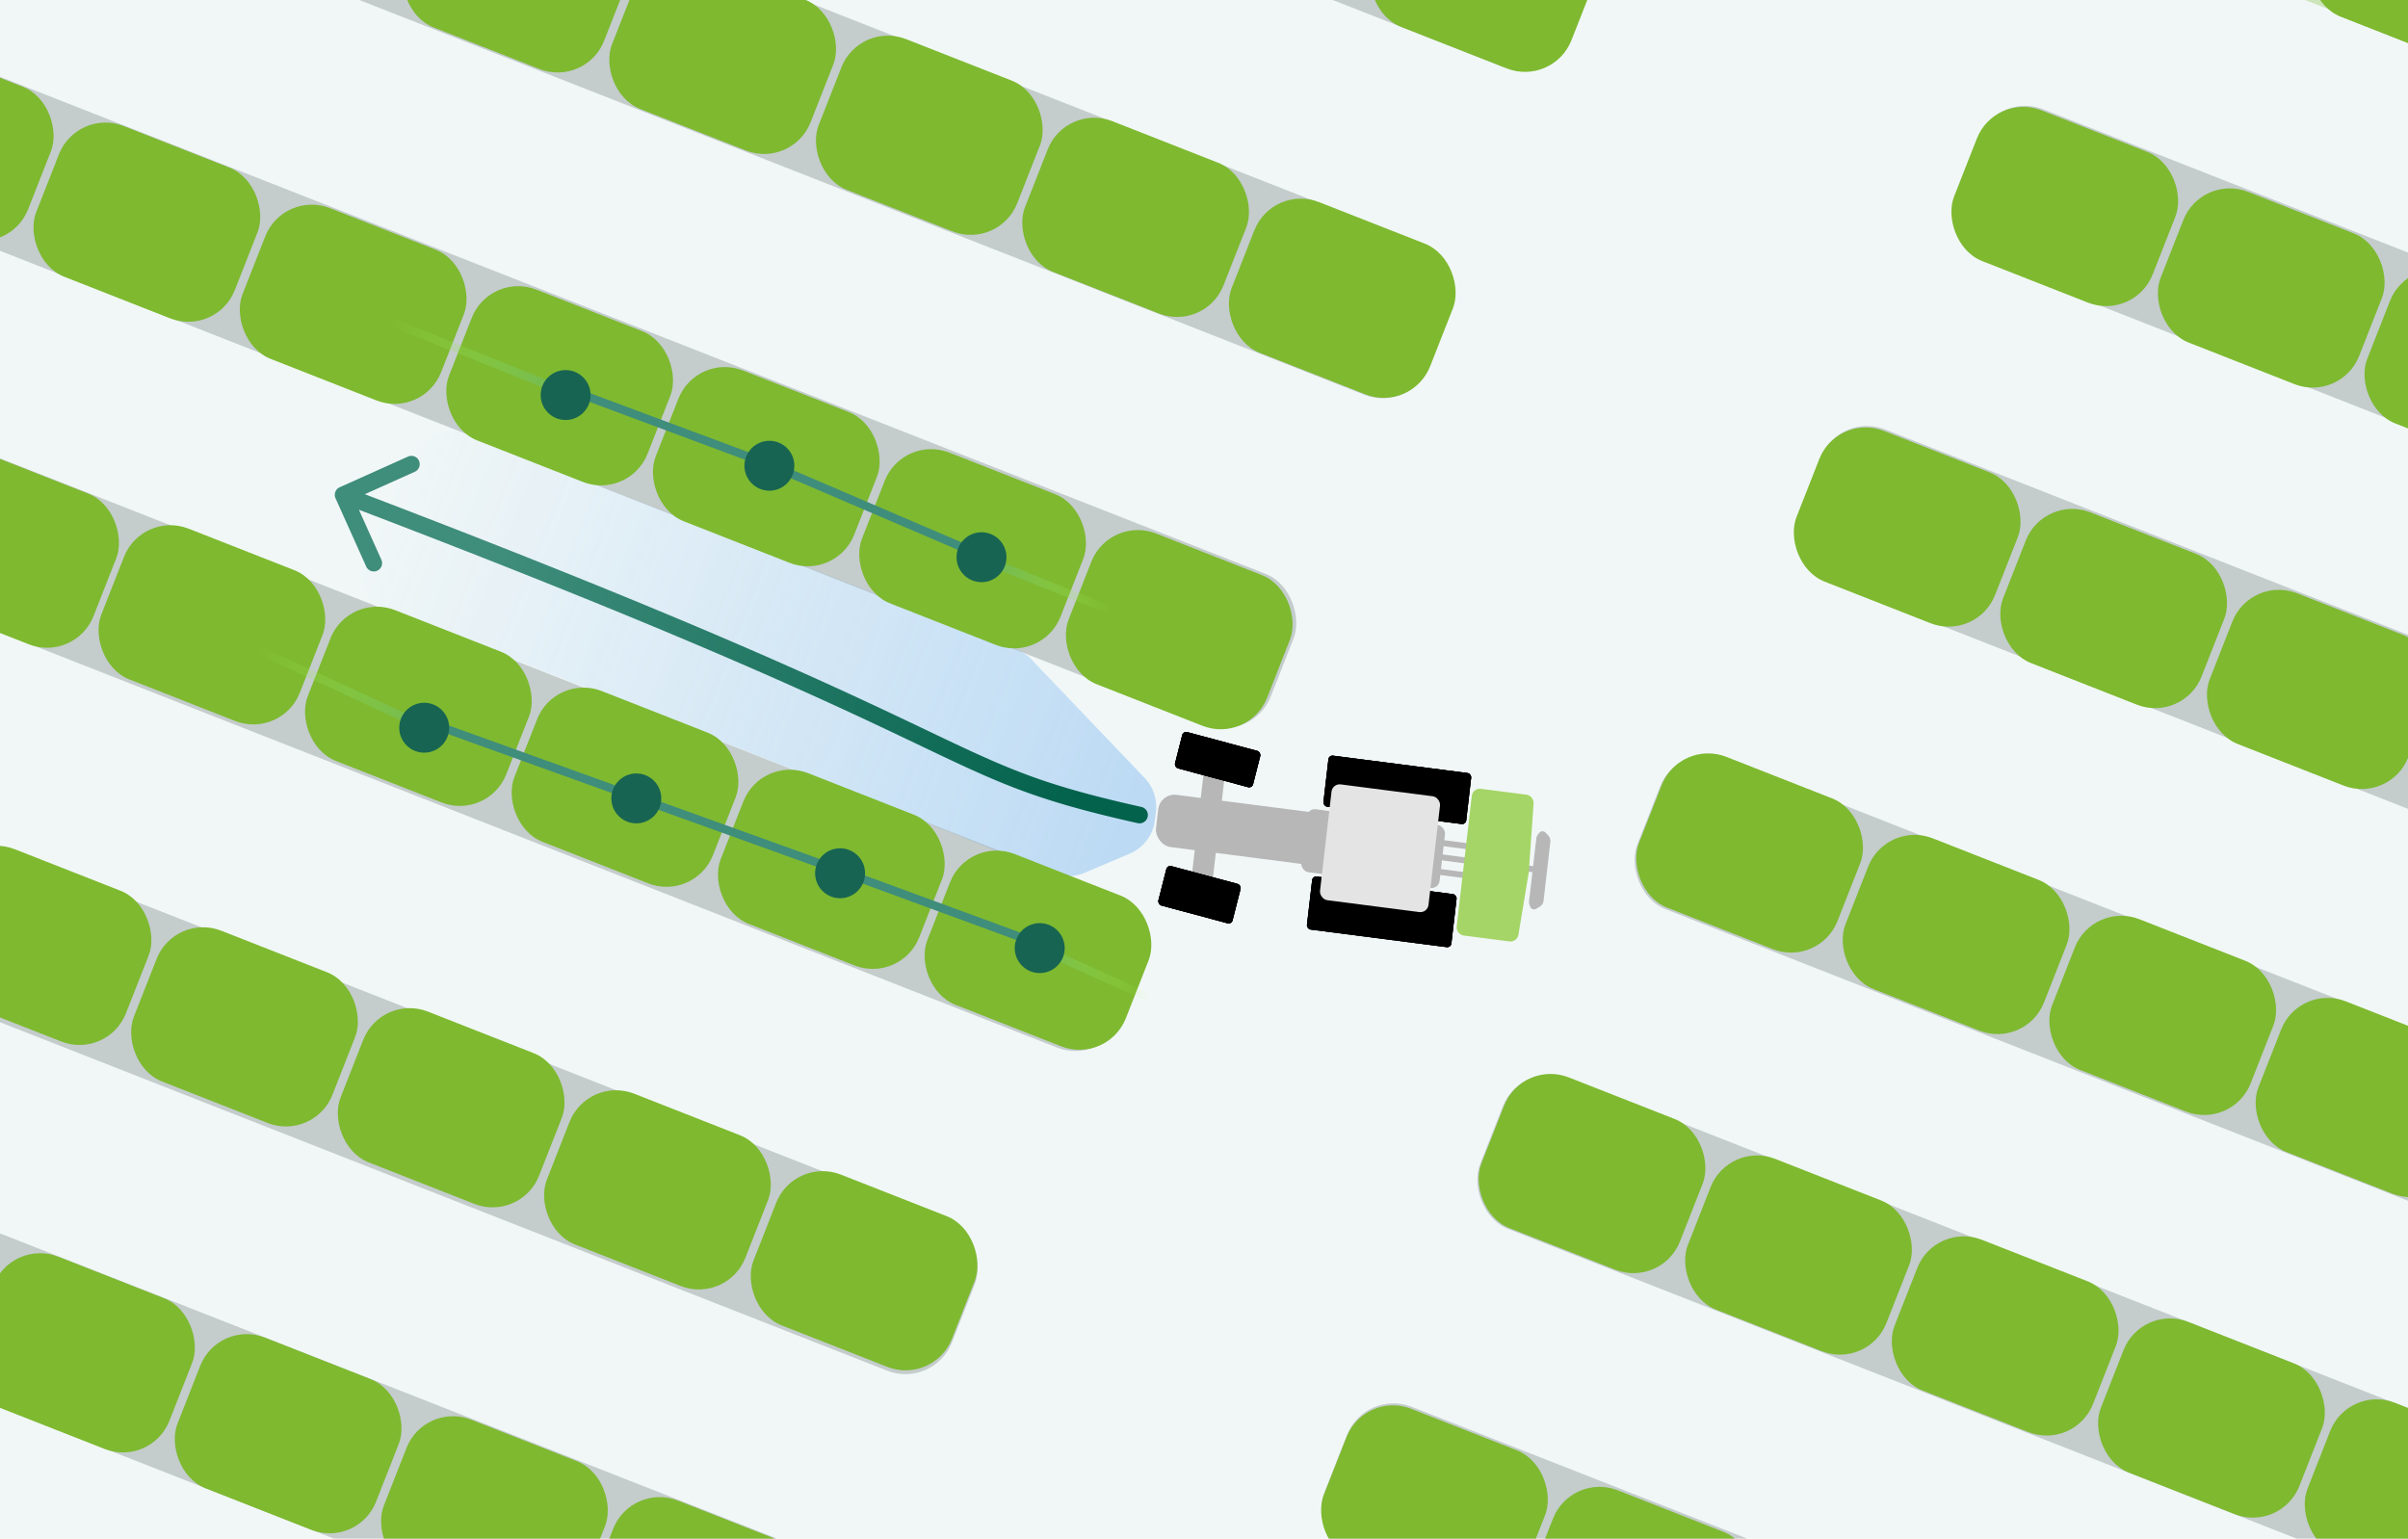 <svg xmlns="http://www.w3.org/2000/svg" width="579" height="370" fill="none" viewBox="0 0 579 370">
  <g clip-path="url(#a)">
    <path fill="#F1F7F7" d="M-1109.51-912h2327.58V853.75h-2327.58z"/>
    <path fill="url(#b)" fill-opacity=".3" d="M99.91 109.18a10 10 0 0 1 12.602-4.835l131.937 51.849a10 10 0 0 1 3.573 2.4l27.218 28.493a10.002 10.002 0 0 1 2.698 8.099l-.248 2.066a9.999 9.999 0 0 1-6.018 8.012l-10.876 4.623a10.001 10.001 0 0 1-7.625.081L212 193.5 114.5 155l-21.174-8.066c-5.529-2.106-8.03-8.526-5.384-13.817L99.91 109.18Z"/>
    <rect width="1415.01" height="85.278" x="-1290.8" y="68.631" fill="#7EB930" rx="1" transform="rotate(21.446 -1290.8 68.63)"/>
    <rect width="1092.99" height="38.954" x="517.605" y="-56.24" fill="#79B729" fill-opacity=".3" rx="12" transform="rotate(21.446 517.605 -56.24)"/>
    <rect width="1430.17" height="38.954" x="-1213.78" y="5.991" fill="#7EB930" rx="1" transform="rotate(21.446 -1213.78 5.991)"/>
    <rect width="1263.18" height="38.954" x="-936.981" y="-164.098" fill="#6F7D7D" fill-opacity=".35" rx="12" transform="rotate(21.446 -936.981 -164.098)"/>
    <rect width="1209.53" height="38.954" x="-846.216" y="-222.188" fill="#6F7D7D" fill-opacity=".35" rx="12" transform="rotate(21.446 -846.216 -222.188)"/>
    <rect width="1374.41" height="38.954" x="-1120.32" y="-51.55" fill="#79B729" fill-opacity=".3" rx="12" transform="rotate(21.446 -1120.32 -51.55)"/>
    <rect width="1320.49" height="38.954" x="-1029.56" y="-107.824" fill="#6F7D7D" fill-opacity=".35" rx="12" transform="rotate(21.446 -1029.56 -107.824)"/>
    <rect width="1152.49" height="38.954" x="-757.267" y="-279.01" fill="#6F7D7D" fill-opacity=".35" rx="12" transform="rotate(21.446 -757.267 -279.01)"/>
    <rect width="1555.28" height="38.954" x="-296.181" y="-561.648" fill="#7EB930" rx="1" transform="rotate(21.446 -296.181 -561.648)"/>
    <rect width="1092.99" height="38.954" x="-663.816" y="-336.551" fill="#6F7D7D" fill-opacity=".35" rx="12" transform="rotate(21.446 -663.816 -336.551)"/>
    <rect width="1092.99" height="38.954" x="-630.811" y="-415.529" fill="#6F7D7D" fill-opacity=".35" rx="12" transform="rotate(21.446 -630.811 -415.529)"/>
    <rect width="1577.39" height="38.954" x="328.266" y="333.922" fill="#6F7D7D" fill-opacity=".35" rx="12" transform="rotate(21.446 328.266 333.922)"/>
    <rect width="1634.66" height="38.954" x="365.729" y="254.895" fill="#6F7D7D" fill-opacity=".35" rx="12" transform="rotate(21.446 365.729 254.895)"/>
    <rect width="1689.59" height="38.954" x="403.548" y="177.988" fill="#6F7D7D" fill-opacity=".35" rx="12" transform="rotate(21.446 403.548 177.988)"/>
    <rect width="1748.52" height="38.954" x="442.15" y="98.901" fill="#6F7D7D" fill-opacity=".35" rx="12" transform="rotate(21.446 442.15 98.9)"/>
    <rect width="1805.21" height="38.954" x="480.152" y="21.901" fill="#6F7D7D" fill-opacity=".35" rx="12" transform="rotate(21.446 480.152 21.9)"/>
    <rect width="1092.99" height="38.954" x="581.624" y="-124.178" fill="#79B729" fill-opacity=".3" rx="12" transform="rotate(21.446 581.624 -124.178)"/>
    <rect width="51.3" height="38.954" x="339.963" y="-34.174" fill="#7EB930" rx="12" transform="rotate(21.446 339.963 -34.174)"/>
    <rect width="51.3" height="38.954" x="565.946" y="-36.643" fill="#7EB930" rx="12" transform="rotate(21.446 565.946 -36.643)"/>
    <rect width="51.3" height="38.954" x="565.946" y="-36.643" fill="#7EB930" rx="12" transform="rotate(21.446 565.946 -36.643)"/>
    <rect width="51.3" height="38.954" x="290.273" y="-53.627" fill="#7EB930" rx="12" transform="rotate(21.446 290.273 -53.627)"/>
    <rect width="51.3" height="38.954" x="579.053" y="61.2" fill="#7EB930" rx="12" transform="rotate(21.446 579.053 61.2)"/>
    <rect width="51.3" height="38.954" x="529.364" y="41.748" fill="#7EB930" rx="12" transform="rotate(21.446 529.364 41.748)"/>
    <rect width="51.3" height="38.954" x="479.717" y="22.15" fill="#7EB930" rx="12" transform="rotate(21.446 479.717 22.15)"/>
    <rect width="51.3" height="38.954" x="590.769" y="158.026" fill="#7EB930" rx="12" transform="rotate(21.446 590.769 158.026)"/>
    <rect width="51.3" height="38.954" x="541.164" y="138.284" fill="#7EB930" rx="12" transform="rotate(21.446 541.164 138.284)"/>
    <rect width="51.3" height="38.954" x="491.475" y="118.831" fill="#7EB930" rx="12" transform="rotate(21.446 491.475 118.831)"/>
    <rect width="51.3" height="38.954" x="441.828" y="99.233" fill="#7EB930" rx="12" transform="rotate(21.446 441.828 99.233)"/>
    <rect width="51.3" height="38.954" x="305.994" y="44.216" fill="#7EB930" rx="12" transform="rotate(21.446 305.994 44.216)"/>
    <rect width="51.3" height="38.954" x="256.305" y="24.763" fill="#7EB930" rx="12" transform="rotate(21.446 256.305 24.763)"/>
    <rect width="51.3" height="38.954" x="206.7" y="5.021" fill="#7EB930" rx="12" transform="rotate(21.446 206.7 5.02)"/>
    <rect width="51.3" height="38.954" x="157.01" y="-14.432" fill="#7EB930" rx="12" transform="rotate(21.446 157.01 -14.432)"/>
    <rect width="51.3" height="38.954" x="107.363" y="-34.03" fill="#7EB930" rx="12" transform="rotate(21.446 107.363 -34.03)"/>
    <rect width="51.3" height="38.954" x="56.452" y="-53.772" fill="#7EB930" rx="12" transform="rotate(21.446 56.452 -53.772)"/>
    <rect width="51.3" height="38.954" x="18.563" y="25.925" fill="#7EB930" rx="12" transform="rotate(21.446 18.563 25.925)"/>
    <rect width="51.3" height="38.954" x="-31.126" y="6.472" fill="#7EB930" rx="12" transform="rotate(21.446 -31.126 6.472)"/>
    <rect width="51.3" height="38.954" x="-15.406" y="104.315" fill="#7EB930" rx="12" transform="rotate(21.446 -15.406 104.315)"/>
    <rect width="51.3" height="38.954" x="266.798" y="123.913" fill="#7EB930" rx="12" transform="rotate(21.446 266.798 123.913)"/>
    <rect width="51.3" height="38.954" x="217.109" y="104.459" fill="#7EB930" rx="12" transform="rotate(21.446 217.109 104.459)"/>
    <rect width="51.3" height="38.954" x="167.504" y="84.717" fill="#7EB930" rx="12" transform="rotate(21.446 167.504 84.717)"/>
    <rect width="51.3" height="38.954" x="117.815" y="65.265" fill="#7EB930" rx="12" transform="rotate(21.446 117.815 65.265)"/>
    <rect width="51.3" height="38.954" x="68.168" y="45.667" fill="#7EB930" rx="12" transform="rotate(21.446 68.168 45.667)"/>
    <rect width="51.3" height="38.954" x="552.88" y="236.417" fill="#7EB930" rx="12" transform="rotate(21.446 552.88 236.417)"/>
    <rect width="51.3" height="38.954" x="503.276" y="216.674" fill="#7EB930" rx="12" transform="rotate(21.446 503.276 216.674)"/>
    <rect width="51.3" height="38.954" x="453.586" y="197.221" fill="#7EB930" rx="12" transform="rotate(21.446 453.586 197.221)"/>
    <rect width="51.3" height="38.954" x="403.94" y="177.624" fill="#7EB930" rx="12" transform="rotate(21.446 403.94 177.624)"/>
    <rect width="51.3" height="38.954" x="232.829" y="200.996" fill="#7EB930" rx="12" transform="rotate(21.446 232.829 200.996)"/>
    <rect width="51.3" height="38.954" x="183.14" y="181.543" fill="#7EB930" rx="12" transform="rotate(21.446 183.14 181.543)"/>
    <rect width="51.3" height="38.954" x="133.535" y="161.801" fill="#7EB930" rx="12" transform="rotate(21.446 133.535 161.801)"/>
    <rect width="51.3" height="38.954" x="83.846" y="142.348" fill="#7EB930" rx="12" transform="rotate(21.446 83.846 142.348)"/>
    <rect width="51.3" height="38.954" x="34.199" y="122.75" fill="#7EB930" rx="12" transform="rotate(21.446 34.199 122.75)"/>
    <rect width="51.3" height="38.954" x="564.681" y="332.953" fill="#7EB930" rx="12" transform="rotate(21.446 564.681 332.953)"/>
    <rect width="51.3" height="38.954" x="514.992" y="313.5" fill="#7EB930" rx="12" transform="rotate(21.446 514.992 313.5)"/>
    <rect width="51.3" height="38.954" x="465.387" y="293.758" fill="#7EB930" rx="12" transform="rotate(21.446 465.387 293.758)"/>
    <rect width="51.3" height="38.954" x="415.698" y="274.305" fill="#7EB930" rx="12" transform="rotate(21.446 415.698 274.305)"/>
    <rect width="51.3" height="38.954" x="366.051" y="254.708" fill="#7EB930" rx="12" transform="rotate(21.446 366.051 254.708)"/>
    <rect width="51.3" height="38.954" x="191.021" y="278.08" fill="#7EB930" rx="12" transform="rotate(21.446 191.021 278.08)"/>
    <rect width="51.3" height="38.954" x="141.332" y="258.627" fill="#7EB930" rx="12" transform="rotate(21.446 141.332 258.627)"/>
    <rect width="51.3" height="38.954" x="91.727" y="238.885" fill="#7EB930" rx="12" transform="rotate(21.446 91.727 238.885)"/>
    <rect width="51.3" height="38.954" x="42.038" y="219.432" fill="#7EB930" rx="12" transform="rotate(21.446 42.038 219.432)"/>
    <rect width="51.3" height="38.954" x="-7.609" y="199.834" fill="#7EB930" rx="12" transform="rotate(21.446 -7.61 199.834)"/>
    <rect width="51.3" height="38.954" x="151.826" y="356.47" fill="#7EB930" rx="12" transform="rotate(21.446 151.826 356.47)"/>
    <rect width="51.3" height="38.954" x="102.137" y="337.017" fill="#7EB930" rx="12" transform="rotate(21.446 102.137 337.017)"/>
    <rect width="51.3" height="38.954" x="52.532" y="317.275" fill="#7EB930" rx="12" transform="rotate(21.446 52.532 317.275)"/>
    <rect width="51.3" height="38.954" x="2.843" y="297.822" fill="#7EB930" rx="12" transform="rotate(21.446 2.843 297.822)"/>
    <rect width="51.3" height="38.954" x="-46.804" y="278.225" fill="#7EB930" rx="12" transform="rotate(21.446 -46.804 278.225)"/>
    <rect width="51.3" height="38.954" x="377.809" y="354.002" fill="#7EB930" rx="12" transform="rotate(21.446 377.809 354.002)"/>
    <rect width="51.3" height="38.954" x="328.162" y="334.404" fill="#7EB930" rx="12" transform="rotate(21.446 328.162 334.404)"/>
    <rect width="33.542" height="15.255" fill="#B7B7B7" rx="2" transform="matrix(.992 .128 -.115 .993 314.409 194.354)"/>
    <path fill="#B7B7B7" d="M353.279 203.556a.734.734 0 0 0-.634-.81l-7.3-.944a.712.712 0 0 0-.8.625.736.736 0 0 0 .634.811l7.3.943a.71.71 0 0 0 .8-.625Zm15.782 5.516a.733.733 0 0 0-.633-.81l-22.737-2.94a.712.712 0 0 0-.8.625.735.735 0 0 0 .633.811l22.738 2.94a.71.71 0 0 0 .799-.626Z"/>
    <path fill="#B7B7B7" d="M372.78 202.494a2.03 2.03 0 0 0-.557-1.641l-.613-.635a.995.995 0 0 0-1.5.065l-.299.38a1.976 1.976 0 0 0-.41.998l-1.734 14.986c-.034.292-.003.59.091.871l.159.475c.205.615.927.884 1.474.55l.831-.509a1.97 1.97 0 0 0 .928-1.458l1.63-14.082Zm-20.317 7.996a.735.735 0 0 0-.634-.811l-7.3-.944a.712.712 0 0 0-.8.626.734.734 0 0 0 .634.81l7.3.944a.712.712 0 0 0 .8-.625Zm-22.174-16.774 10.977 1.42-2.41 20.825-10.977-1.419zm-40.754-8.846 5.07.656-3.228 27.885-5.07-.655z"/>
    <rect width="34.598" height="12.351" fill="#000" rx="1" transform="matrix(.992 .128 -.115 .993 319.533 181.595)"/>
    <rect width="34.598" height="12.351" fill="#000" rx="1" transform="matrix(.992 .128 -.115 .993 319.533 181.595)"/>
    <rect width="34.598" height="12.351" fill="#000" rx="1" transform="matrix(.992 .128 -.115 .993 319.533 181.595)"/>
    <rect width="35.004" height="12.838" fill="#000" rx="1" transform="matrix(.992 .128 -.115 .993 315.618 210.662)"/>
    <rect width="35.004" height="12.838" fill="#000" rx="1" transform="matrix(.992 .128 -.115 .993 315.618 210.662)"/>
    <rect width="35.004" height="12.838" fill="#000" rx="1" transform="matrix(.992 .128 -.115 .993 315.618 210.662)"/>
    <rect width="19.431" height="9.008" fill="#000" rx="1" transform="matrix(.966 .259 -.246 .969 284.507 175.797)"/>
    <rect width="19.431" height="9.008" fill="#000" rx="1" transform="matrix(.966 .259 -.246 .969 284.507 175.797)"/>
    <rect width="19.431" height="9.008" fill="#000" rx="1" transform="matrix(.966 .259 -.246 .969 284.507 175.797)"/>
    <rect width="18.474" height="9.781" fill="#000" rx="1" transform="matrix(.966 .259 -.246 .969 280.69 208.027)"/>
    <rect width="18.474" height="9.781" fill="#000" rx="1" transform="matrix(.966 .259 -.246 .969 280.69 208.027)"/>
    <rect width="18.474" height="9.781" fill="#000" rx="1" transform="matrix(.966 .259 -.246 .969 280.69 208.027)"/>
    <rect width="66.109" height="12.643" fill="#B7B7B7" rx="4" transform="matrix(.992 .128 -.115 .993 278.955 190.635)"/>
    <rect width="26.295" height="28.045" fill="#E4E4E4" rx="2" transform="matrix(.992 .128 -.115 .993 320.392 188.375)"/>
    <path fill="#A5D567" d="M353.886 191.422a1.968 1.968 0 0 1 2.214-1.73l10.887 1.407a2.034 2.034 0 0 1 1.762 2.153l-1.154 16.514-2.486 14.993a1.967 1.967 0 0 1-2.2 1.633l-10.894-1.409a2.032 2.032 0 0 1-1.753-2.243l3.624-31.318Z"/>
    <g filter="url(#c)">
      <path stroke="#3F8D7B" stroke-linecap="round" stroke-width="2" d="m248.5 226.5-49-18-50-18-50-18m34-80 51 19 49 21"/>
    </g>
    <g filter="url(#d)">
      <path stroke="url(#e)" stroke-width="2" d="m101.5 174.5-53-24.5m88-55.5L85.5 74"/>
    </g>
    <g filter="url(#f)">
      <path stroke="url(#g)" stroke-width="2" d="M236.5 134.5 280 152m-29 76.5 30 13.5"/>
    </g>
    <g filter="url(#h)">
      <circle cx="236" cy="134" r="6" fill="#176452"/>
    </g>
    <g filter="url(#i)">
      <circle cx="185" cy="112" r="6" fill="#176452"/>
    </g>
    <g filter="url(#j)">
      <path fill="#176452" d="M208 210a6 6 0 1 1-12 0 6 6 0 0 1 12 0Z"/>
    </g>
    <g filter="url(#k)">
      <path fill="#176452" d="M256 228a6 6 0 1 1-12 0 6 6 0 0 1 12 0Z"/>
    </g>
    <g filter="url(#l)">
      <circle cx="153" cy="192" r="6" fill="#176452"/>
    </g>
    <g filter="url(#m)">
      <circle cx="102" cy="175" r="6" fill="#176452"/>
    </g>
    <g filter="url(#n)">
      <circle cx="136" cy="95" r="6" fill="#176452"/>
    </g>
    <path fill="url(#o)" d="M273.564 197.952a2 2 0 0 0 .872-3.904l-.872 3.904ZM81.68 117.176a2 2 0 0 0-1.004 2.644l7.375 16.419a2 2 0 0 0 3.65-1.639l-6.557-14.595 14.595-6.556a2 2 0 0 0-1.64-3.649l-16.419 7.376Zm192.756 76.872c-25.53-5.701-33.12-9.625-54.451-19.791-21.423-10.21-56.473-26.607-136.775-57.127l-1.42 3.74c80.198 30.48 115.148 46.833 136.475 56.998 21.419 10.209 29.329 14.285 55.299 20.084l.872-3.904Z"/>
  </g>
  <defs>
    <filter id="c" width="159" height="144.001" x="94.5" y="87.499" color-interpolation-filters="sRGB" filterUnits="userSpaceOnUse">
      <feFlood flood-opacity="0" result="BackgroundImageFix"/>
      <feColorMatrix in="SourceAlpha" result="hardAlpha" values="0 0 0 0 0 0 0 0 0 0 0 0 0 0 0 0 0 0 127 0"/>
      <feOffset/>
      <feGaussianBlur stdDeviation="2"/>
      <feComposite in2="hardAlpha" operator="out"/>
      <feColorMatrix values="0 0 0 0 0.249 0 0 0 0 0.553 0 0 0 0 0.482 0 0 0 1 0"/>
      <feBlend in2="BackgroundImageFix" result="effect1_dropShadow_29_570"/>
      <feBlend in="SourceGraphic" in2="effect1_dropShadow_29_570" result="shape"/>
    </filter>
    <filter id="d" width="96.793" height="110.335" x="44.08" y="69.072" color-interpolation-filters="sRGB" filterUnits="userSpaceOnUse">
      <feFlood flood-opacity="0" result="BackgroundImageFix"/>
      <feColorMatrix in="SourceAlpha" result="hardAlpha" values="0 0 0 0 0 0 0 0 0 0 0 0 0 0 0 0 0 0 127 0"/>
      <feOffset/>
      <feGaussianBlur stdDeviation="2"/>
      <feColorMatrix values="0 0 0 0 0.249 0 0 0 0 0.553 0 0 0 0 0.482 0 0 0 1 0"/>
      <feBlend in2="BackgroundImageFix" result="effect1_dropShadow_29_570"/>
      <feBlend in="SourceGraphic" in2="effect1_dropShadow_29_570" result="shape"/>
    </filter>
    <filter id="f" width="53.284" height="117.34" x="232.127" y="129.572" color-interpolation-filters="sRGB" filterUnits="userSpaceOnUse">
      <feFlood flood-opacity="0" result="BackgroundImageFix"/>
      <feColorMatrix in="SourceAlpha" result="hardAlpha" values="0 0 0 0 0 0 0 0 0 0 0 0 0 0 0 0 0 0 127 0"/>
      <feOffset/>
      <feGaussianBlur stdDeviation="2"/>
      <feColorMatrix values="0 0 0 0 0.249 0 0 0 0 0.553 0 0 0 0 0.482 0 0 0 1 0"/>
      <feBlend in2="BackgroundImageFix" result="effect1_dropShadow_29_570"/>
      <feBlend in="SourceGraphic" in2="effect1_dropShadow_29_570" result="shape"/>
    </filter>
    <filter id="h" width="28" height="28" x="222" y="120" color-interpolation-filters="sRGB" filterUnits="userSpaceOnUse">
      <feFlood flood-opacity="0" result="BackgroundImageFix"/>
      <feColorMatrix in="SourceAlpha" result="hardAlpha" values="0 0 0 0 0 0 0 0 0 0 0 0 0 0 0 0 0 0 127 0"/>
      <feOffset/>
      <feGaussianBlur stdDeviation="4"/>
      <feComposite in2="hardAlpha" operator="out"/>
      <feColorMatrix values="0 0 0 0 0.249 0 0 0 0 0.553 0 0 0 0 0.482 0 0 0 1 0"/>
      <feBlend in2="BackgroundImageFix" result="effect1_dropShadow_29_570"/>
      <feBlend in="SourceGraphic" in2="effect1_dropShadow_29_570" result="shape"/>
    </filter>
    <filter id="i" width="28" height="28" x="171" y="98" color-interpolation-filters="sRGB" filterUnits="userSpaceOnUse">
      <feFlood flood-opacity="0" result="BackgroundImageFix"/>
      <feColorMatrix in="SourceAlpha" result="hardAlpha" values="0 0 0 0 0 0 0 0 0 0 0 0 0 0 0 0 0 0 127 0"/>
      <feOffset/>
      <feGaussianBlur stdDeviation="4"/>
      <feComposite in2="hardAlpha" operator="out"/>
      <feColorMatrix values="0 0 0 0 0.249 0 0 0 0 0.553 0 0 0 0 0.482 0 0 0 1 0"/>
      <feBlend in2="BackgroundImageFix" result="effect1_dropShadow_29_570"/>
      <feBlend in="SourceGraphic" in2="effect1_dropShadow_29_570" result="shape"/>
    </filter>
    <filter id="j" width="28" height="28" x="188" y="196" color-interpolation-filters="sRGB" filterUnits="userSpaceOnUse">
      <feFlood flood-opacity="0" result="BackgroundImageFix"/>
      <feColorMatrix in="SourceAlpha" result="hardAlpha" values="0 0 0 0 0 0 0 0 0 0 0 0 0 0 0 0 0 0 127 0"/>
      <feOffset/>
      <feGaussianBlur stdDeviation="4"/>
      <feComposite in2="hardAlpha" operator="out"/>
      <feColorMatrix values="0 0 0 0 0.249 0 0 0 0 0.553 0 0 0 0 0.482 0 0 0 1 0"/>
      <feBlend in2="BackgroundImageFix" result="effect1_dropShadow_29_570"/>
      <feBlend in="SourceGraphic" in2="effect1_dropShadow_29_570" result="shape"/>
    </filter>
    <filter id="k" width="28" height="28" x="236" y="214" color-interpolation-filters="sRGB" filterUnits="userSpaceOnUse">
      <feFlood flood-opacity="0" result="BackgroundImageFix"/>
      <feColorMatrix in="SourceAlpha" result="hardAlpha" values="0 0 0 0 0 0 0 0 0 0 0 0 0 0 0 0 0 0 127 0"/>
      <feOffset/>
      <feGaussianBlur stdDeviation="4"/>
      <feComposite in2="hardAlpha" operator="out"/>
      <feColorMatrix values="0 0 0 0 0.249 0 0 0 0 0.553 0 0 0 0 0.482 0 0 0 1 0"/>
      <feBlend in2="BackgroundImageFix" result="effect1_dropShadow_29_570"/>
      <feBlend in="SourceGraphic" in2="effect1_dropShadow_29_570" result="shape"/>
    </filter>
    <filter id="l" width="28" height="28" x="139" y="178" color-interpolation-filters="sRGB" filterUnits="userSpaceOnUse">
      <feFlood flood-opacity="0" result="BackgroundImageFix"/>
      <feColorMatrix in="SourceAlpha" result="hardAlpha" values="0 0 0 0 0 0 0 0 0 0 0 0 0 0 0 0 0 0 127 0"/>
      <feOffset/>
      <feGaussianBlur stdDeviation="4"/>
      <feComposite in2="hardAlpha" operator="out"/>
      <feColorMatrix values="0 0 0 0 0.249 0 0 0 0 0.553 0 0 0 0 0.482 0 0 0 1 0"/>
      <feBlend in2="BackgroundImageFix" result="effect1_dropShadow_29_570"/>
      <feBlend in="SourceGraphic" in2="effect1_dropShadow_29_570" result="shape"/>
    </filter>
    <filter id="m" width="28" height="28" x="88" y="161" color-interpolation-filters="sRGB" filterUnits="userSpaceOnUse">
      <feFlood flood-opacity="0" result="BackgroundImageFix"/>
      <feColorMatrix in="SourceAlpha" result="hardAlpha" values="0 0 0 0 0 0 0 0 0 0 0 0 0 0 0 0 0 0 127 0"/>
      <feOffset/>
      <feGaussianBlur stdDeviation="4"/>
      <feComposite in2="hardAlpha" operator="out"/>
      <feColorMatrix values="0 0 0 0 0.249 0 0 0 0 0.553 0 0 0 0 0.482 0 0 0 1 0"/>
      <feBlend in2="BackgroundImageFix" result="effect1_dropShadow_29_570"/>
      <feBlend in="SourceGraphic" in2="effect1_dropShadow_29_570" result="shape"/>
    </filter>
    <filter id="n" width="28" height="28" x="122" y="81" color-interpolation-filters="sRGB" filterUnits="userSpaceOnUse">
      <feFlood flood-opacity="0" result="BackgroundImageFix"/>
      <feColorMatrix in="SourceAlpha" result="hardAlpha" values="0 0 0 0 0 0 0 0 0 0 0 0 0 0 0 0 0 0 127 0"/>
      <feOffset/>
      <feGaussianBlur stdDeviation="4"/>
      <feComposite in2="hardAlpha" operator="out"/>
      <feColorMatrix values="0 0 0 0 0.249 0 0 0 0 0.553 0 0 0 0 0.482 0 0 0 1 0"/>
      <feBlend in2="BackgroundImageFix" result="effect1_dropShadow_29_570"/>
      <feBlend in="SourceGraphic" in2="effect1_dropShadow_29_570" result="shape"/>
    </filter>
    <linearGradient id="b" x1="273.819" x2="91" y1="191.332" y2="119.5" gradientUnits="userSpaceOnUse">
      <stop stop-color="#4298EE"/>
      <stop offset="1" stop-color="#4298EE" stop-opacity="0"/>
    </linearGradient>
    <linearGradient id="e" x1="75" x2="140" y1="124" y2="150" gradientUnits="userSpaceOnUse">
      <stop stop-color="#B3FF50" stop-opacity="0"/>
      <stop offset="1" stop-color="#3F8D7B"/>
    </linearGradient>
    <linearGradient id="g" x1="274" x2="231.001" y1="214" y2="218.264" gradientUnits="userSpaceOnUse">
      <stop stop-color="#B3FF50" stop-opacity="0"/>
      <stop offset="1" stop-color="#3F8D7B"/>
    </linearGradient>
    <linearGradient id="o" x1="124.612" x2="261.965" y1="124.375" y2="185.306" gradientUnits="userSpaceOnUse">
      <stop stop-color="#3F8D7B"/>
      <stop offset="1" stop-color="#03624C"/>
    </linearGradient>
    <clipPath id="a">
      <path fill="#fff" d="M0 0h579v370H0z"/>
    </clipPath>
  </defs>
</svg>

